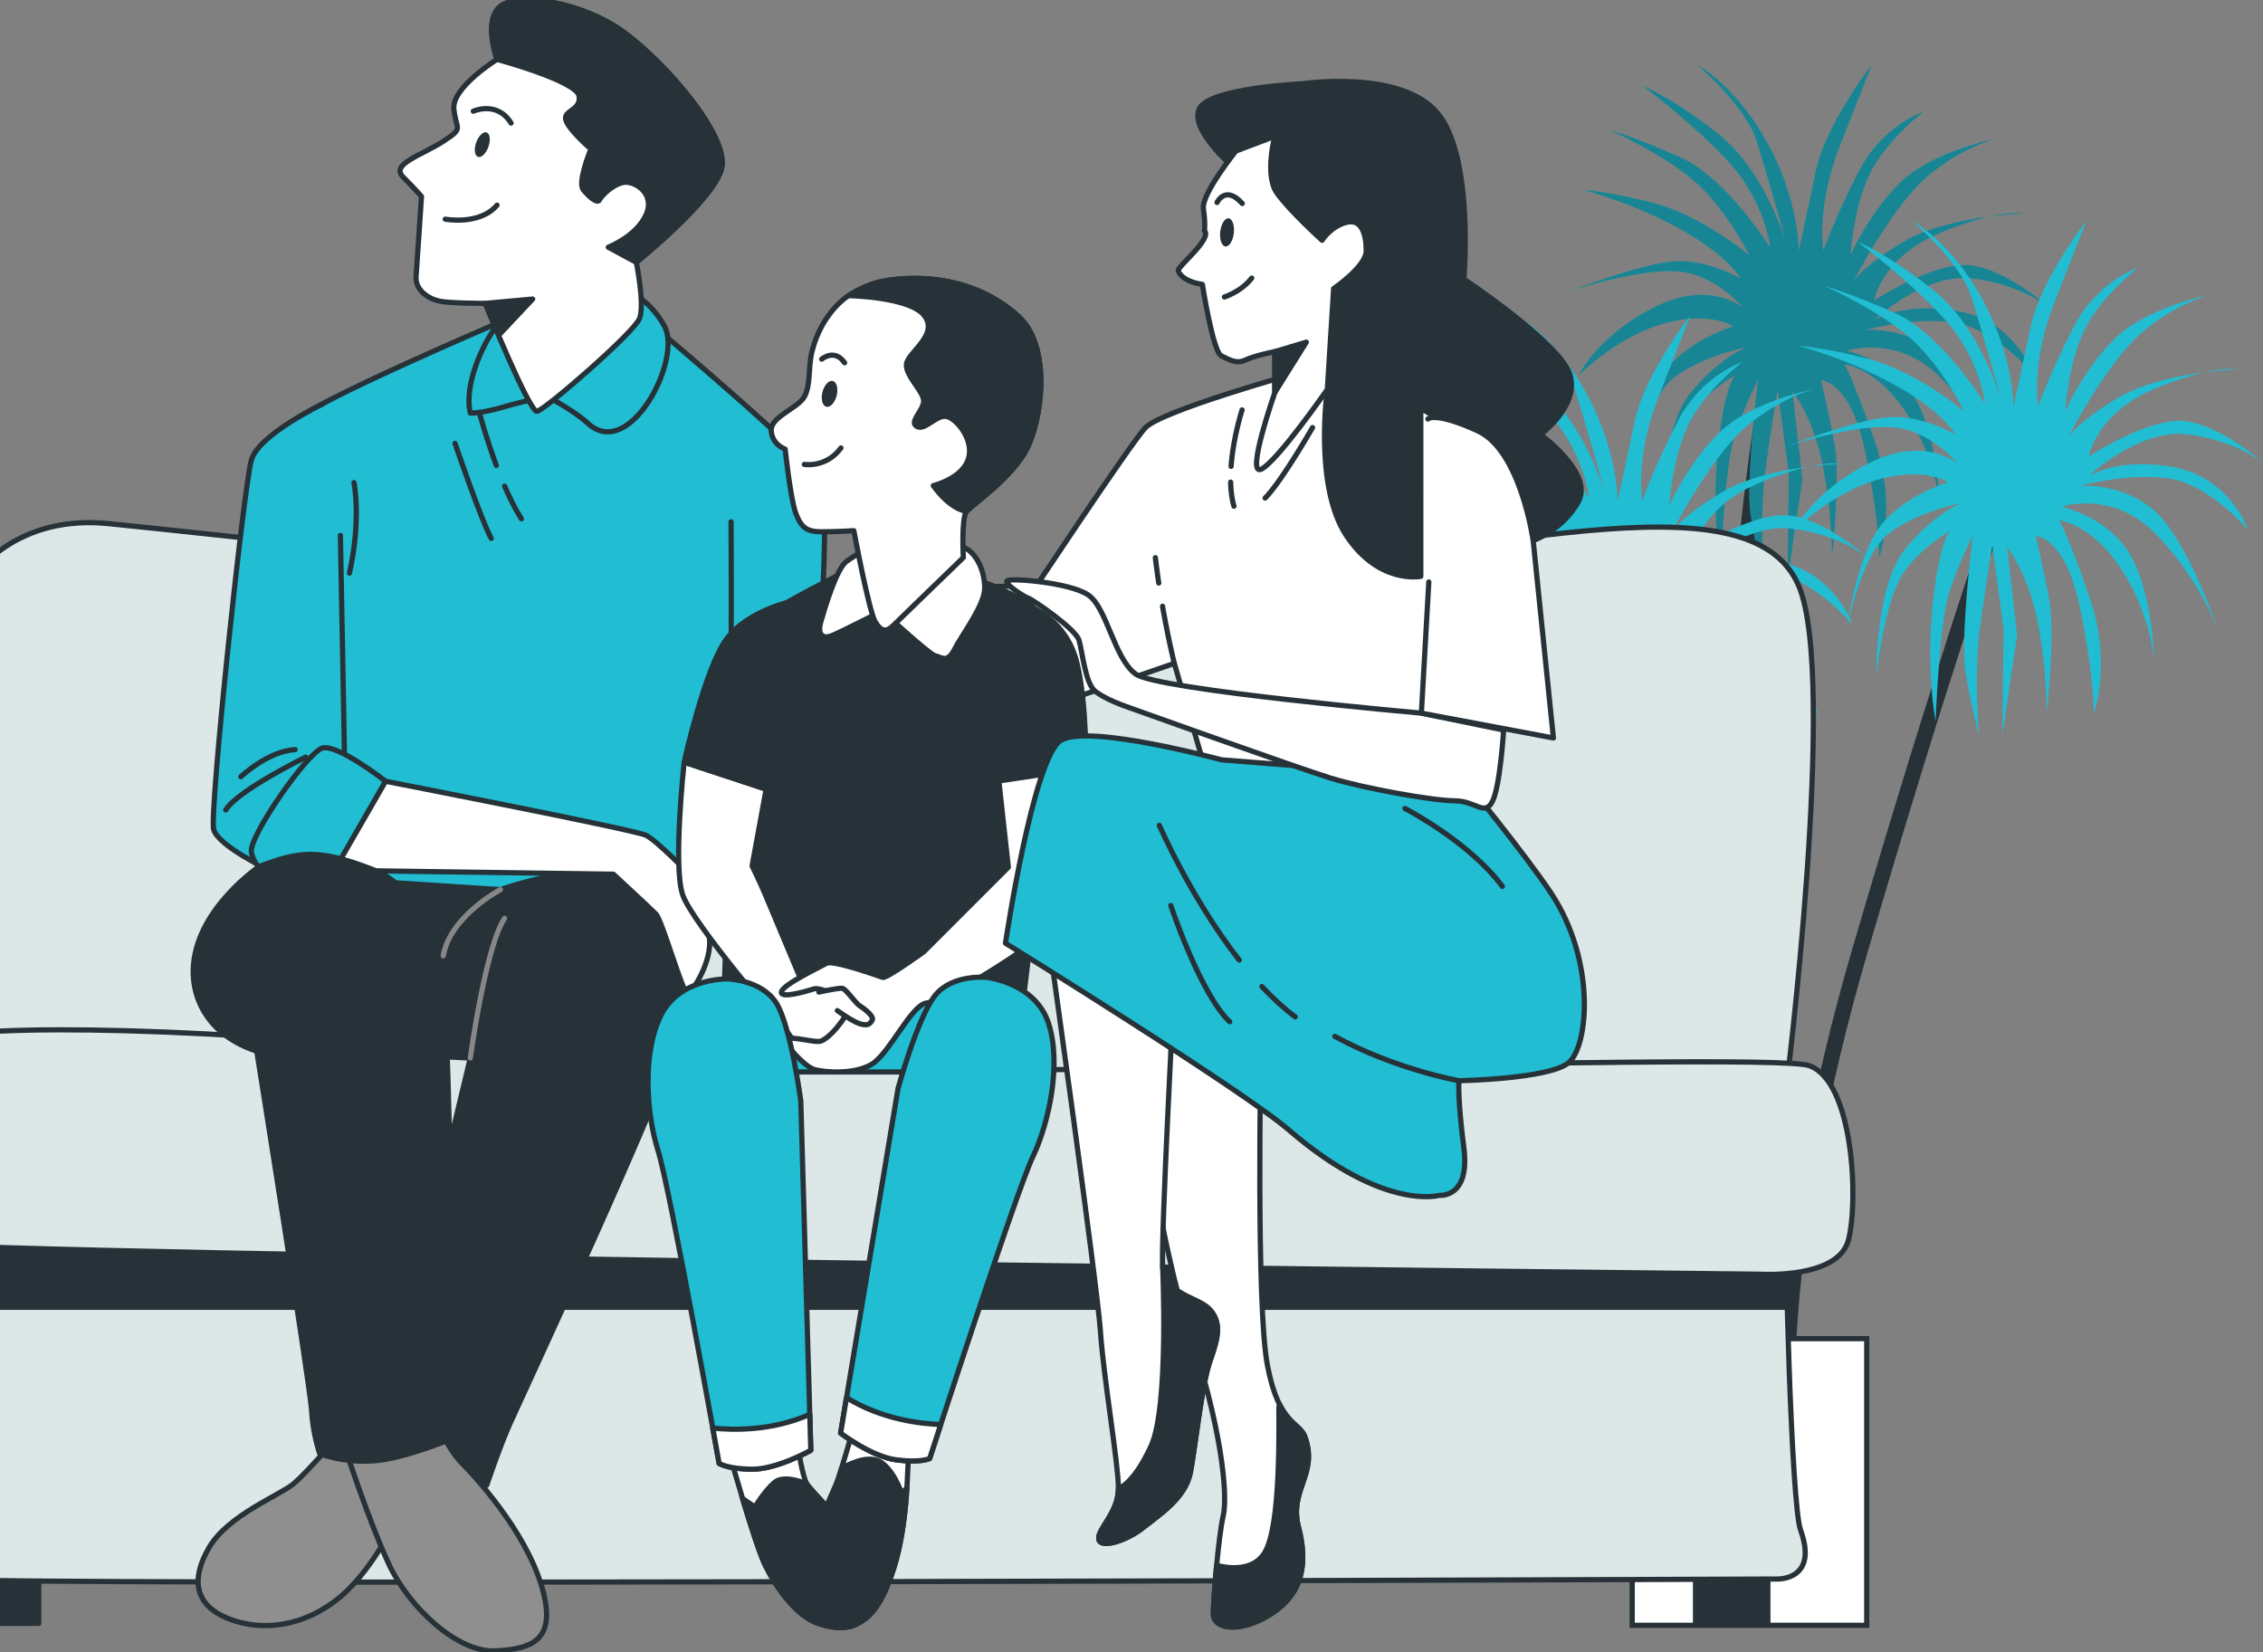 <svg xmlns="http://www.w3.org/2000/svg" width="378" height="276" fill="none"><rect width="100%" height="100%" fill="#808080" stroke="none"/><g clip-path="url(#a)"><path stroke="#263238" stroke-linecap="round" stroke-linejoin="round" stroke-miterlimit="10" stroke-width="2.613" d="M334.413 83.264s-9.888 28.12-23.793 75.706c-13.905 47.587-12.052 77.252-12.052 77.252M296.099 59.47s-9.27 48.823-4.017 77.252-4.326 67.363-4.326 67.363"/><path fill="#21BDD3" d="M300.441 42.015s.207-8.193-5.159-18.024-11.763-13.108-11.763-13.108 8.049 6.759 9.906 12.698c1.857 5.94 4.952 17 4.952 17s-3.508-11.88-11.143-18.024-12.796-8.192-12.796-8.192 9.287 6.963 14.859 13.312c5.571 6.35 6.397 13.723 6.397 13.723s-7.222-11.674-15.065-15.156-11.763-4.506-11.763-4.506 8.874 3.891 14.239 8.603c5.366 4.71 9.08 12.289 9.08 12.289s-8.048-6.76-16.303-8.808-11.35-2.048-11.35-2.048 7.016 1.639 15.477 6.145 10.732 8.602 10.732 8.602-5.572-3.277-11.144-2.868-17.128 4.916-17.128 4.916 10.318-3.482 17.128-3.277 11.557 6.144 11.557 6.144-5.572-4.916-15.065 0-12.382 11.265-12.382 11.265 6.191-6.349 14.033-8.603c7.842-2.252 11.763.41 11.763.41s-8.049 2.457-11.763 7.987-5.16 16.795-5.16 16.795 2.27-12.494 7.017-16.18 12.176-5.121 12.176-5.121-4.54 1.639-9.493 7.783c-4.952 6.144-4.747 21.301-4.747 21.301s1.238-12.494 4.541-17.409c3.301-4.916 9.493-7.988 9.493-7.988s-2.683-1.843-4.334 10.856.206 21.915.206 21.915.62-16.385 2.27-21.506c1.651-5.12 3.921-9.421 3.921-9.421s-2.063 16.795-1.237 22.325c.825 5.53 2.27 10.855 2.27 10.855s-.826-10.446.206-18.024 2.064-13.518 2.064-13.518l1.857 13.928-.206 17.615 2.476-16.59-1.65-14.747s3.301 4.096 4.952 11.88c1.651 7.783 1.651 15.771 1.651 15.771s1.444-13.108.413-18.843c-1.032-5.735-2.27-10.65-2.27-10.65s4.952 0 7.429 12.084c2.476 12.085 2.27 17.615 2.27 17.615s3.095-8.398-.619-19.253-5.159-13.108-5.159-13.108 5.572.614 10.525 8.398c4.952 7.783 5.365 15.156 5.365 15.156s-.206-11.06-3.921-17.614-11.556-8.193-11.556-8.193 8.461-2.867 15.684 4.507 10.318 15.771 10.318 15.771-4.746-14.133-10.112-19.252c-5.365-5.12-12.795-4.507-12.795-4.507s8.048-2.252 14.859-1.229c6.811 1.025 13.207 8.603 13.207 8.603s-2.889-8.603-12.176-10.446c-9.286-1.844-14.446 1.434-14.446 1.434s8.462-7.988 16.51-6.964 12.589 4.71 12.589 4.71-8.049-7.168-14.24-6.963-14.858 5.94-14.858 5.94 1.238-7.17 10.937-11.265 14.034-3.278 14.034-3.278-12.796.41-20.019 4.712c-7.222 4.3-8.461 6.759-8.461 6.759s6.398-12.494 12.382-17.614c5.985-5.12 11.557-6.349 11.557-6.349s-10.732 2.048-16.097 7.374-8.255 12.084-8.255 12.084.413-7.578 3.095-13.313 9.08-10.65 9.08-10.65-6.81 2.252-10.731 9.83-5.985 13.313-5.985 13.313-1.238-7.168 2.683-17.204c3.921-10.035 5.365-13.723 5.365-13.723s-7.635 9.83-9.286 17.614a4245 4245 0 0 1-2.888 13.514"/><path fill="#000" d="M300.441 42.015s.207-8.193-5.159-18.024-11.763-13.108-11.763-13.108 8.049 6.759 9.906 12.698c1.857 5.94 4.952 17 4.952 17s-3.508-11.88-11.143-18.024-12.796-8.192-12.796-8.192 9.287 6.963 14.859 13.312c5.571 6.35 6.397 13.723 6.397 13.723s-7.222-11.674-15.065-15.156-11.763-4.506-11.763-4.506 8.874 3.891 14.239 8.603c5.366 4.71 9.08 12.289 9.08 12.289s-8.048-6.76-16.303-8.808-11.35-2.048-11.35-2.048 7.016 1.639 15.477 6.145 10.732 8.602 10.732 8.602-5.572-3.277-11.144-2.868-17.128 4.916-17.128 4.916 10.318-3.482 17.128-3.277 11.557 6.144 11.557 6.144-5.572-4.916-15.065 0-12.382 11.265-12.382 11.265 6.191-6.349 14.033-8.603c7.842-2.252 11.763.41 11.763.41s-8.049 2.457-11.763 7.987-5.16 16.795-5.16 16.795 2.27-12.494 7.017-16.18 12.176-5.121 12.176-5.121-4.54 1.639-9.493 7.783c-4.952 6.144-4.747 21.301-4.747 21.301s1.238-12.494 4.541-17.409c3.301-4.916 9.493-7.988 9.493-7.988s-2.683-1.843-4.334 10.856.206 21.915.206 21.915.62-16.385 2.27-21.506c1.651-5.12 3.921-9.421 3.921-9.421s-2.063 16.795-1.237 22.325c.825 5.53 2.27 10.855 2.27 10.855s-.826-10.446.206-18.024 2.064-13.518 2.064-13.518l1.857 13.928-.206 17.615 2.476-16.59-1.65-14.747s3.301 4.096 4.952 11.88c1.651 7.783 1.651 15.771 1.651 15.771s1.444-13.108.413-18.843c-1.032-5.735-2.27-10.65-2.27-10.65s4.952 0 7.429 12.084c2.476 12.085 2.27 17.615 2.27 17.615s3.095-8.398-.619-19.253-5.159-13.108-5.159-13.108 5.572.614 10.525 8.398c4.952 7.783 5.365 15.156 5.365 15.156s-.206-11.06-3.921-17.614-11.556-8.193-11.556-8.193 8.461-2.867 15.684 4.507 10.318 15.771 10.318 15.771-4.746-14.133-10.112-19.252c-5.365-5.12-12.795-4.507-12.795-4.507s8.048-2.252 14.859-1.229c6.811 1.025 13.207 8.603 13.207 8.603s-2.889-8.603-12.176-10.446c-9.286-1.844-14.446 1.434-14.446 1.434s8.462-7.988 16.51-6.964 12.589 4.71 12.589 4.71-8.049-7.168-14.24-6.963-14.858 5.94-14.858 5.94 1.238-7.17 10.937-11.265 14.034-3.278 14.034-3.278-12.796.41-20.019 4.712c-7.222 4.3-8.461 6.759-8.461 6.759s6.398-12.494 12.382-17.614c5.985-5.12 11.557-6.349 11.557-6.349s-10.732 2.048-16.097 7.374-8.255 12.084-8.255 12.084.413-7.578 3.095-13.313 9.08-10.65 9.08-10.65-6.81 2.252-10.731 9.83-5.985 13.313-5.985 13.313-1.238-7.168 2.683-17.204c3.921-10.035 5.365-13.723 5.365-13.723s-7.635 9.83-9.286 17.614a4245 4245 0 0 1-2.888 13.514" opacity=".3"/><path stroke="#263238" stroke-linecap="round" stroke-linejoin="round" stroke-miterlimit="10" stroke-width="2.613" d="M269.832 97.17s.618 31.827 7.725 58.711 13.288 63.346 10.816 79.414"/><path fill="#21BDD3" d="M336.311 68.046s.206-8.193-5.159-18.025c-5.366-9.83-11.763-13.108-11.763-13.108s8.048 6.76 9.905 12.699c1.858 5.94 4.953 17 4.953 17s-3.508-11.88-11.144-18.024c-7.635-6.145-12.795-8.193-12.795-8.193s9.286 6.964 14.859 13.313c5.572 6.349 6.398 13.723 6.398 13.723s-7.223-11.674-15.065-15.156-11.763-4.505-11.763-4.505 8.873 3.89 14.24 8.602c5.365 4.711 9.08 12.29 9.08 12.29s-8.049-6.76-16.304-8.808-11.35-2.048-11.35-2.048 7.017 1.639 15.478 6.144c8.461 4.507 10.731 8.603 10.731 8.603s-5.572-3.278-11.143-2.868S298.34 74.6 298.34 74.6s10.319-3.482 17.129-3.277c6.81.204 11.556 6.145 11.556 6.145s-5.572-4.916-15.065 0c-9.493 4.915-12.383 11.264-12.383 11.264s6.191-6.35 14.033-8.602 11.763.41 11.763.41-8.048 2.458-11.763 7.987c-3.714 5.53-5.159 16.795-5.159 16.795s2.271-12.494 7.018-16.181 12.175-5.12 12.175-5.12-4.54 1.638-9.492 7.782-4.747 21.301-4.747 21.301 1.238-12.494 4.54-17.409 9.493-7.987 9.493-7.987-2.683-1.843-4.334 10.855.207 21.916.207 21.916.619-16.386 2.27-21.506 3.921-9.422 3.921-9.422-2.064 16.795-1.238 22.325 2.27 10.855 2.27 10.855-.826-10.445.207-18.024c1.032-7.578 2.063-13.517 2.063-13.517l1.858 13.928-.207 17.614 2.477-16.59-1.651-14.746s3.302 4.096 4.952 11.878c1.651 7.783 1.651 15.772 1.651 15.772s1.445-13.108.413-18.843-2.27-10.65-2.27-10.65 4.952 0 7.429 12.083 2.27 17.614 2.27 17.614 3.095-8.397-.619-19.252-5.159-13.108-5.159-13.108 5.572.614 10.525 8.398 5.366 15.156 5.366 15.156-.207-11.06-3.922-17.615c-3.714-6.554-11.556-8.192-11.556-8.192s8.461-2.868 15.684 4.507c7.223 7.373 10.319 15.771 10.319 15.771s-4.747-14.133-10.113-19.253-12.795-4.506-12.795-4.506 8.049-2.253 14.859-1.23c6.811 1.025 13.208 8.603 13.208 8.603s-2.89-8.602-12.176-10.445c-9.287-1.844-14.447 1.433-14.447 1.433s8.462-7.987 16.51-6.963 12.589 4.71 12.589 4.71-8.048-7.168-14.239-6.963c-6.192.204-14.86 5.94-14.86 5.94s1.239-7.17 10.939-11.266 14.033-3.277 14.033-3.277-12.796.41-20.018 4.711-8.462 6.76-8.462 6.76 6.398-12.494 12.383-17.615 11.556-6.349 11.556-6.349-10.731 2.048-16.097 7.373c-5.365 5.326-8.255 12.085-8.255 12.085s.413-7.578 3.096-13.313 9.08-10.65 9.08-10.65-6.811 2.252-10.732 9.83-5.985 13.313-5.985 13.313-1.238-7.168 2.683-17.204 5.366-13.723 5.366-13.723-7.636 9.83-9.287 17.614c-1.651 7.78-2.889 13.515-2.889 13.515"/><path fill="#21BDD3" d="M270.184 83.805s.207-8.193-5.159-18.025c-5.365-9.83-11.763-13.108-11.763-13.108s8.049 6.76 9.906 12.7 4.954 16.999 4.954 16.999-3.509-11.88-11.144-18.024c-7.636-6.145-12.796-8.193-12.796-8.193s9.287 6.964 14.86 13.313c5.571 6.35 6.397 13.722 6.397 13.722s-7.222-11.674-15.065-15.156-11.763-4.505-11.763-4.505 8.874 3.891 14.239 8.602 9.08 12.29 9.08 12.29-8.048-6.76-16.303-8.808-11.35-2.048-11.35-2.048 7.017 1.639 15.477 6.144c8.462 4.507 10.731 8.603 10.731 8.603s-5.572-3.277-11.144-2.868-17.128 4.916-17.128 4.916 10.319-3.482 17.128-3.277c6.811.205 11.557 6.144 11.557 6.144s-5.572-4.916-15.065 0-12.382 11.265-12.382 11.265 6.191-6.35 14.033-8.603 11.763.41 11.763.41-8.048 2.457-11.763 7.987-5.159 16.795-5.159 16.795 2.27-12.494 7.017-16.181c4.747-3.686 12.176-5.12 12.176-5.12s-4.54 1.638-9.493 7.783c-4.952 6.144-4.747 21.301-4.747 21.301s1.238-12.494 4.541-17.409c3.302-4.916 9.493-7.988 9.493-7.988s-2.683-1.843-4.334 10.856.206 21.915.206 21.915.62-16.385 2.27-21.506c1.651-5.121 3.922-9.421 3.922-9.421s-2.064 16.794-1.238 22.324c.825 5.531 2.27 10.856 2.27 10.856s-.826-10.446.206-18.024 2.064-13.518 2.064-13.518l1.857 13.927-.206 17.615 2.477-16.59-1.651-14.747s3.301 4.096 4.952 11.879 1.651 15.771 1.651 15.771 1.444-13.108.413-18.843a178 178 0 0 0-2.27-10.65s4.952 0 7.429 12.083 2.27 17.614 2.27 17.614 3.095-8.397-.619-19.252c-3.715-10.856-5.159-13.108-5.159-13.108s5.572.614 10.525 8.397c4.952 7.782 5.365 15.156 5.365 15.156s-.206-11.06-3.921-17.615c-3.714-6.553-11.556-8.193-11.556-8.193s8.461-2.868 15.684 4.506 10.319 15.772 10.319 15.772-4.747-14.133-10.113-19.254c-5.365-5.12-12.795-4.505-12.795-4.505s8.048-2.253 14.859-1.23c6.811 1.025 13.207 8.603 13.207 8.603s-2.889-8.602-12.176-10.446c-9.286-1.843-14.446 1.434-14.446 1.434s8.462-7.987 16.51-6.964c8.049 1.024 12.589 4.711 12.589 4.711s-8.048-7.168-14.24-6.963c-6.191.204-14.858 5.939-14.858 5.939s1.238-7.169 10.937-11.265 14.034-3.277 14.034-3.277-12.796.41-20.018 4.711-8.462 6.76-8.462 6.76 6.398-12.495 12.383-17.615 11.556-6.35 11.556-6.35-10.731 2.049-16.097 7.374c-5.365 5.326-8.255 12.085-8.255 12.085s.413-7.578 3.095-13.313 9.08-10.65 9.08-10.65-6.81 2.252-10.731 9.83-5.985 13.313-5.985 13.313-1.238-7.169 2.683-17.204c3.921-10.037 5.365-13.723 5.365-13.723s-7.635 9.83-9.286 17.613c-1.651 7.786-2.89 13.52-2.89 13.52"/><path fill="#fff" stroke="#263238" stroke-miterlimit="10" stroke-width=".871" d="M311.806 223.6h-39.175v47.881h39.175z"/><path fill="#DDE7E8" stroke="#263238" stroke-linecap="round" stroke-linejoin="round" stroke-miterlimit="10" stroke-width=".871" d="M110.642 97.459S31.403 88.75 17.906 87.445s-23.51 6.095-27.428 18.286c-3.919 12.191 1.741 76.626 1.741 76.626h306.068s8.714-68.981 2.177-84.463c-8.272-19.592-53.986-4.354-100.136-1.741s-59.21 3.483-89.686 1.306"/><path fill="#263238" stroke="#263238" stroke-linecap="round" stroke-linejoin="round" stroke-miterlimit="10" stroke-width=".871" d="M6.47 261.022H-5.613v10.135H6.47zM295.296 261.022h-12.083v10.135h12.083z"/><path fill="#DDE7E8" stroke="#263238" stroke-linecap="round" stroke-linejoin="round" stroke-miterlimit="10" stroke-width=".871" d="M-9.9 200.243s4.287 39.731 2.339 48.696c-1.95 8.965-2.729 13.642-.39 14.811s304.806 0 304.806 0 6.973.272 3.898-8.185c-1.56-4.288-2.729-50.256-2.339-51.815S-9.9 200.243-9.9 200.243"/><path fill="#263238" stroke="#263238" stroke-linecap="round" stroke-linejoin="round" stroke-miterlimit="10" stroke-width=".871" d="M298.537 218.363c-.203-7.901-.261-14.059-.123-14.613.389-1.56-308.314-3.508-308.314-3.508s.893 8.273 1.678 18.12z"/><path fill="#DDE7E8" stroke="#263238" stroke-linecap="round" stroke-linejoin="round" stroke-miterlimit="10" stroke-width=".871" d="M293.934 212.833s13.061.871 14.803-5.66c1.741-6.531.871-26.557-6.531-29.17-7.401-2.612-174.586 3.919-220.3-1.306s-84.884-5.825-93.605-3.047c-12.878 4.102-13.932 28.299-1.742 33.959 4.272 1.983 307.375 5.224 307.375 5.224"/><path fill="#21BDD3" stroke="#263238" stroke-linecap="round" stroke-linejoin="round" stroke-miterlimit="10" stroke-width=".871" d="M83.183 53.95s-30.61 13.058-33.886 16.333-4.284 75.079-4.284 75.079l69.286 9.071 7.811-23.18 13.101 1.008s4.115-48.213 1.848-52.245c-2.268-4.03-27.043-24.851-27.043-24.851z"/><path fill="#8F8F8F" stroke="#263238" stroke-linecap="round" stroke-linejoin="round" stroke-miterlimit="10" stroke-width=".871" d="M56.074 240.339s-4.764 5.559-6.988 7.465c-2.223 1.906-10.958 5.241-14.134 10.641-3.177 5.399-2.383 9.688 3.176 11.911 5.558 2.223 12.705 1.43 18.74-3.653 6.035-5.082 10.164-14.611 10.164-14.611l-4.764-13.34z"/><path fill="#263238" stroke="#263238" stroke-linecap="round" stroke-linejoin="round" stroke-miterlimit="10" stroke-width=".871" d="m62.55 147.228 21.038 1.372s14.634-5.259 21.724-1.829c7.088 3.429 10.976 14.634 8.918 23.781s-27.212 63.113-29.042 67.229-3.887 10.29-3.887 10.29-7.317.457-11.204-2.287-5.946-8.918-5.946-8.918l14.406-60.139-9.604-.458z"/><path stroke="#878787" stroke-linecap="round" stroke-linejoin="round" stroke-miterlimit="10" stroke-width=".871" d="M78.559 176.726s2.514-18.522 5.716-23.324M83.588 148.6s-8.411 4.428-9.555 11.059"/><path fill="#21BDD3" d="M53.832 67.512s-10.581 5.038-11.841 9.322-7.055 58.955-6.298 61.726 9.322 6.803 9.322 6.803 12.597-14.109 12.597-15.117-.756-40.815-.756-40.815"/><path stroke="#263238" stroke-linecap="round" stroke-linejoin="round" stroke-miterlimit="10" stroke-width=".871" d="M53.832 67.512s-10.581 5.038-11.841 9.322-7.055 58.955-6.298 61.726 9.322 6.803 9.322 6.803 12.597-14.109 12.597-15.117-.756-40.815-.756-40.815"/><path fill="#21BDD3" stroke="#263238" stroke-linecap="round" stroke-linejoin="round" stroke-miterlimit="10" stroke-width=".871" d="M64.414 130.498s-8.062-6.299-10.581-5.543-12.345 14.865-11.842 17.384 2.52 4.284 6.298 4.787c3.78.504 6.551-.252 7.558-1.763 1.01-1.512 8.567-14.865 8.567-14.865"/><path stroke="#263238" stroke-linecap="round" stroke-linejoin="round" stroke-miterlimit="10" stroke-width=".871" d="M51.062 126.466s-11.338 5.543-13.353 8.818M40.226 129.742s4.536-4.284 9.07-4.535M59.125 80.613s1.26 6.046-.756 15.117M84.287 81.207c.85 1.972 1.795 3.877 2.803 5.452M80.035 68.771s1.105 4.234 2.869 8.975M76.004 74.062s4.283 12.597 6.046 15.872M122.11 87.163s.251 34.768-.505 42.327"/><path fill="#21BDD3" stroke="#263238" stroke-linecap="round" stroke-linejoin="round" stroke-miterlimit="10" stroke-width=".871" d="M83.925 53.199c-3.197 3.525-6.525 11.187-5.353 15.81 1.877-.07 3.71-.488 5.533-1.024 3.065-.901 7.213-1.803 7.213-1.803s4.508 2.344 6.864 4.519c6.969 6.434 15.855-10.688 12.792-16.24-2.885-5.23-7.032-6.131-7.032-6.131s-12.981-2.886-20.017 4.869"/><path fill="#fff" stroke="#263238" stroke-linecap="round" stroke-linejoin="round" stroke-miterlimit="10" stroke-width=".871" d="M83.024 9.92s-7.574 4.688-7.213 8.294 1.803 3.066-1.803 5.41c-3.607 2.344-8.836 3.787-6.672 5.95C69.5 31.74 70.4 32.822 70.4 32.822s-.721 11-.901 13.344 2.164 3.787 3.967 4.147 7.574.361 7.574.361 7.393 18.213 8.655 18.033c1.263-.18 16.23-13.164 17.131-15.508.902-2.345-.541-9.377-.541-9.377s12.984-10.46 14.246-15.689c1.263-5.23-8.836-17.13-16.049-22.54S86.45-1.262 83.565 1.082s-.54 8.836-.54 8.836"/><path fill="#263238" stroke="#263238" stroke-linecap="round" stroke-linejoin="round" stroke-miterlimit="10" stroke-width=".871" d="M104.482 5.591C97.269.181 86.449-1.26 83.564 1.083s-.541 8.836-.541 8.836 13.344 3.607 13.705 6.131c.36 2.525-2.885 2.345-2.164 4.148s4.148 4.688 4.148 4.688-2.345 5.59-1.263 6.853 2.344 2.344 2.705 1.623c.361-.722 2.164-2.525 3.967-2.886 1.804-.36 5.41 1.804 3.787 5.41-1.623 3.607-6.311 5.41-6.311 5.41l4.688 2.525s12.984-10.46 14.246-15.689c1.262-5.23-8.836-17.13-16.049-22.54"/><path fill="#263238" d="M81.58 24.526c-.4 1.125-1.181 1.876-1.744 1.675s-.695-1.276-.294-2.402c.4-1.125 1.182-1.876 1.745-1.675s.694 1.276.294 2.402"/><path stroke="#263238" stroke-linecap="round" stroke-linejoin="round" stroke-miterlimit="10" stroke-width=".871" d="M79.056 18.575s3.968-1.804 6.312 1.983"/><path fill="#263238" stroke="#263238" stroke-linecap="round" stroke-linejoin="round" stroke-miterlimit="10" stroke-width=".871" d="m81.04 50.674 7.935-.721-5.59 5.95z"/><path stroke="#263238" stroke-linecap="round" stroke-linejoin="round" stroke-miterlimit="10" stroke-width=".871" d="M74.369 36.607s5.77 1.082 8.656-2.344"/><path fill="#fff" stroke="#263238" stroke-linecap="round" stroke-linejoin="round" stroke-miterlimit="10" stroke-width=".871" d="M64.413 130.498s41.668 8.114 43.482 9.021c1.814.906 6.65 5.894 8.312 7.557 1.663 1.663 1.663 5.29 2.268 9.371.605 4.08-2.872 9.371-3.627 9.521-.756.151-4.232-12.242-5.29-13.3-1.058-1.059-7.103-6.651-7.103-6.651l-46.607-.655z"/><path fill="#8F8F8F" stroke="#263238" stroke-linecap="round" stroke-linejoin="round" stroke-miterlimit="10" stroke-width=".871" d="M57.662 241.927s3.97 12.229 7.306 19.375c3.334 7.147 11.434 14.77 17.786 14.452s10.482-1.906 7.624-11.116c-2.86-9.212-11.118-18.105-13.023-20.011-1.906-1.906-3.017-4.288-3.017-4.288l-.795-1.588z"/><path fill="#263238" stroke="#263238" stroke-linecap="round" stroke-linejoin="round" stroke-miterlimit="10" stroke-width=".871" d="M43.344 144.712s-10.225 6.829-11.024 16.424c-.495 5.933 2.792 11.93 10.567 14.446 0 0 8.917 55.795 9.147 59.911.228 4.117 1.372 7.318 1.372 7.318s5.03 2.058 11.204.915c6.174-1.144 14.178-4.802 14.178-4.802s-2.744-13.491-2.972-15.549c-.23-2.058-.687-46.648-1.601-55.567-.915-8.918-3.202-19.208-12.12-22.638s-12.119-2.973-18.751-.458"/><path stroke="#263238" stroke-linecap="round" stroke-linejoin="round" stroke-miterlimit="10" stroke-width=".871" d="M42.887 175.583s-1.667-10.985-.926-19.391"/><path fill="#fff" stroke="#263238" stroke-linecap="round" stroke-linejoin="round" stroke-miterlimit="10" stroke-width=".871" d="M216.459 62.35s-22.536 6.274-25.156 9.112c-2.621 2.838-19.546 28.439-19.546 28.439l7.585 16.697 16.81-5.792 4.791 16.4s.244.02 13.999 3.295 29.53-.386 29.53-.386l7.358-49.205s1.746.218-3.93-6.77-31.441-11.79-31.441-11.79"/><path stroke="#263238" stroke-linecap="round" stroke-linejoin="round" stroke-miterlimit="10" stroke-width=".871" d="M205.562 80.53c.034 1.403.198 2.775.552 4.017M207.472 68.474s-1.475 4.53-1.838 9.42M219.243 71.417s-5.207 9.054-7.923 11.772M193.556 97.385a140 140 0 0 1-.572-4.237M196.151 110.807s-.985-3.942-1.966-9.54"/><path fill="#263238" stroke="#263238" stroke-linecap="round" stroke-linejoin="round" stroke-miterlimit="10" stroke-width=".871" d="M146.598 92.852s-14.981 7.062-19.69 10.701c-4.708 3.638-5.992 64.42-5.992 64.42l49.652 1.926s7.918-61.423 4.066-66.56c-3.852-5.136-22.043-10.487-28.036-10.487"/><path fill="#21BDD3" stroke="#263238" stroke-linecap="round" stroke-linejoin="round" stroke-miterlimit="10" stroke-width=".871" d="M115.58 179.052h55.807l-9.365-15.481-40.443-.063z"/><path fill="#fff" stroke="#263238" stroke-linecap="round" stroke-linejoin="round" stroke-miterlimit="10" stroke-width=".871" d="M145.361 91.337s-2.294 1.223-3.976 2.447-3.67 7.953-4.281 10.094c-.612 2.141.305 2.906 1.835 2.294 1.529-.612 8.411-4.129 8.411-4.129s7.953 7.341 8.87 7.493c.917.154 1.988 1.377 3.212-1.07 1.223-2.447 5.046-7.342 5.046-10.247s-1.376-5.965-3.67-6.882-12.235-1.682-15.447 0"/><path fill="#fff" stroke="#263238" stroke-linecap="round" stroke-linejoin="round" stroke-miterlimit="10" stroke-width=".871" d="M141.727 49.38s-4.449 2.706-6.096 9.324c-.66 2.65-.18 5.559-1.256 7.531s-5.737 3.407-5.558 5.737c.18 2.332 2.332 3.049 2.332 3.049s.896 8.427 1.792 10.758c.897 2.331 1.793 3.048 4.304 3.048s5.379-.18 5.379-.18 2.511 13.449 3.586 15.242c1.076 1.792 1.972 1.613 3.048.538 1.076-1.076 11.655-11.296 11.655-11.296s-.359-6.635.538-7.71 7.531-5.559 10.041-10.4c2.511-4.84 4.265-17.093-1.435-22.233-9.144-8.248-21.157-6.276-23.668-5.559s-4.662 2.151-4.662 2.151"/><path fill="#263238" stroke="#263238" stroke-linecap="round" stroke-linejoin="round" stroke-miterlimit="10" stroke-width=".871" d="M171.492 75.02c2.51-4.84 4.264-17.093-1.435-22.233-9.144-8.248-21.158-6.276-23.668-5.558-2.511.718-4.663 2.152-4.663 2.152s10.4.18 12.731 3.407c2.332 3.228-2.868 6.096-3.048 8.069-.179 1.972 3.048 4.661 2.869 6.275-.18 1.614-2.511 3.407-1.076 4.124s3.407-2.33 5.2-1.613 4.483 4.303 3.227 7.352c-1.255 3.048-5.737 4.123-5.737 4.123s2.511 3.766 5.558 4.304c.897-1.078 7.532-5.56 10.042-10.401"/><path fill="#263238" d="M139.751 66.09c-.3 1.187-1.076 2.014-1.731 1.848s-.942-1.263-.641-2.45 1.076-2.015 1.731-1.849.942 1.263.641 2.45"/><path stroke="#263238" stroke-linecap="round" stroke-linejoin="round" stroke-miterlimit="10" stroke-width=".871" d="M134.349 77.573s3.671.612 6.118-2.753M137.256 59.986s2.141-1.836 3.823.611"/><path fill="#fff" stroke="#263238" stroke-linecap="round" stroke-linejoin="round" stroke-miterlimit="10" stroke-width=".871" d="M114.281 127.309s-1.927 17.55-.215 22.258c1.712 4.709 16.48 22.044 17.122 22.472s1.926 3.638 5.565 4.494c3.638.857 9.417-1.498 9.417-4.708s-12.628-8.775-12.628-8.775-4.494-10.701-5.564-13.269c-1.07-2.569-2.354-5.137-2.354-5.137l2.354-12.841z"/><path fill="#263238" d="M132.685 100.343s-7.705 1.498-11.343 6.42-7.063 20.546-7.063 20.546l15.002 4.952 2.762-10.731"/><path stroke="#263238" stroke-linecap="round" stroke-linejoin="round" stroke-miterlimit="10" stroke-width=".871" d="M132.685 100.343s-7.705 1.498-11.343 6.42-7.063 20.546-7.063 20.546l15.002 4.952 2.762-10.731"/><path fill="#fff" d="M174.635 103.339s2.14.856 3.852 5.136 1.712 29.535 1.926 34.029-.642 7.704-.642 7.704c3.416.748-19.648 16.549-25.04 17.336-2.585.377-6.207 8.561-9.203 10.273s-7.704 1.284-9.417.856c-1.712-.428-5.565-4.709-4.709-5.136s3.853.427 5.351.427 4.922-4.28 4.922-5.565c0-1.284-4.494-3.637-5.778-3.21s-5.779 1.712-5.351.428 6.42-4.066 7.491-4.708 8.775 2.14 9.417 2.353c.642.215 6.849-4.28 6.849-4.28l14.126-14.126-2.354-21.402"/><path stroke="#263238" stroke-linecap="round" stroke-linejoin="round" stroke-miterlimit="10" stroke-width=".871" d="M174.635 103.339s2.14.856 3.852 5.136 1.712 29.535 1.926 34.029-.642 7.704-.642 7.704c3.416.748-19.648 16.549-25.04 17.336-2.585.377-6.207 8.561-9.203 10.273s-7.704 1.284-9.417.856c-1.712-.428-5.565-4.709-4.709-5.136s3.853.427 5.351.427 4.922-4.28 4.922-5.565c0-1.284-4.494-3.637-5.778-3.21s-5.779 1.712-5.351.428 6.42-4.066 7.491-4.708 8.775 2.14 9.417 2.353c.642.215 6.849-4.28 6.849-4.28l14.126-14.126-2.354-21.402"/><path fill="#fff" d="M136.779 165.716s3.268-.726 3.903-.635 2.179 2.451 2.904 2.905 2.472 1.771 2.108 2.406-.726.998-1.996.635-3.833-2.225-3.833-2.225"/><path stroke="#263238" stroke-linecap="round" stroke-linejoin="round" stroke-miterlimit="10" stroke-width=".871" d="M136.779 165.716s3.268-.726 3.903-.635 2.179 2.451 2.904 2.905 2.472 1.771 2.108 2.406-.726.998-1.996.635-3.833-2.225-3.833-2.225"/><path fill="#263238" d="M170.666 101.056c1.702 0 7.533 2.673 9.235 9.72s1.458 17.497 1.458 17.497l-14.581 2.187-1.458-10.206"/><path stroke="#263238" stroke-linecap="round" stroke-linejoin="round" stroke-miterlimit="10" stroke-width=".871" d="M170.666 101.056c1.702 0 7.533 2.673 9.235 9.72s1.458 17.497 1.458 17.497l-14.581 2.187-1.458-10.206"/><path fill="#fff" stroke="#263238" stroke-linecap="round" stroke-linejoin="round" stroke-miterlimit="10" stroke-width=".871" d="M142.733 237.865s-2.17 7.714-2.893 9.642c-.723 1.929-3.736 7.956-4.459 12.536-.723 4.581.723 10.969 4.58 11.451s6.75-1.567 9.281-9.401 2.291-17.719 2.532-18.804-9.041-5.424-9.041-5.424"/><path fill="#263238" stroke="#263238" stroke-linecap="round" stroke-linejoin="round" stroke-miterlimit="10" stroke-width=".871" d="M149.241 262.092c1.454-4.503 1.992-9.674 2.233-13.47l-.907.694s-1.447-4.219-3.858-5.304c-2.155-.969-5.458.85-6.135 1.247-.297.962-.559 1.779-.736 2.248-.723 1.929-3.736 7.956-4.459 12.536-.723 4.581.723 10.969 4.58 11.451s6.751-1.567 9.282-9.402"/><path fill="#fff" stroke="#263238" stroke-linecap="round" stroke-linejoin="round" stroke-miterlimit="10" stroke-width=".871" d="M122.119 243.771s3.978 14.103 5.665 17.598c1.687 3.496 5.062 8.438 8.8 9.764 3.736 1.326 6.87.844 8.196-1.446s3.375-5.665.12-10.126-9.402-10.486-10.125-11.691-1.446-5.907-1.446-5.907z"/><path fill="#263238" stroke="#263238" stroke-linecap="round" stroke-linejoin="round" stroke-miterlimit="10" stroke-width=".871" d="M129.35 247.628c-1.688 1.446-3.255 4.097-3.255 4.097l-2.068-1.426c1.261 4.187 2.843 9.179 3.756 11.07 1.687 3.496 5.062 8.438 8.799 9.764s6.871.844 8.197-1.446 3.375-5.665.12-10.126-9.402-10.486-10.125-11.691c0 0-3.737-1.689-5.424-.242"/><path fill="#21BDD3" stroke="#263238" stroke-linecap="round" stroke-linejoin="round" stroke-miterlimit="10" stroke-width=".871" d="M121.58 163.508s-8.019-.243-11.178 6.075-2.43 16.525-.487 22.601c1.945 6.075 10.207 52.247 10.207 52.247s1.458.972 5.589.972 9.72-3.159 9.72-3.159l-1.67-58.358s-1.65-12.433-4.08-16.321c-2.429-3.889-8.101-4.057-8.101-4.057"/><path fill="#fff" stroke="#263238" stroke-linecap="round" stroke-linejoin="round" stroke-miterlimit="10" stroke-width=".871" d="M135.259 236.244c-6.431 2.853-13.046 2.63-16.202 2.292.655 3.612 1.063 5.895 1.063 5.895s1.458.972 5.589.972 9.721-3.159 9.721-3.159z"/><path fill="#21BDD3" stroke="#263238" stroke-linecap="round" stroke-linejoin="round" stroke-miterlimit="10" stroke-width=".871" d="M164.852 163.258s7.978.851 10.247 7.54c2.271 6.689.159 16.701-2.594 22.455s-17.221 50.372-17.221 50.372-1.577.765-5.67.202-9.2-4.453-9.2-4.453l9.596-57.587s3.327-12.092 6.264-15.613c2.936-3.522 8.578-2.916 8.578-2.916"/><path fill="#fff" stroke="#263238" stroke-linecap="round" stroke-linejoin="round" stroke-miterlimit="10" stroke-width=".871" d="M141.399 233.455c5.983 3.7 12.567 4.381 15.739 4.476-1.141 3.489-1.856 5.694-1.856 5.694s-1.577.765-5.67.203c-4.092-.562-9.2-4.453-9.2-4.453zM187.09 159.673s5.469 44.574 11.212 61.529 6.837 28.441 6.016 31.996-1.64 13.947-1.64 16.408 4.376 3.282 9.571 0c5.196-3.282 6.29-8.204 4.65-14.494-1.642-6.29 3.281-8.751 1.094-15.041-.917-2.634-4.376-1.913-6.29-12.032-1.915-10.118-1.094-51.958-1.094-51.958z"/><path fill="#263238" stroke="#263238" stroke-linecap="round" stroke-linejoin="round" stroke-miterlimit="10" stroke-width=".871" d="M216.898 255.113c-1.641-6.29 3.282-8.751 1.094-15.041-.643-1.851-2.544-2.05-4.281-5.517a4.3 4.3 0 0 0-.094.869c0 4.102.273 19.963-2.461 24.065-2.029 3.043-6.01 2.474-7.932 1.978-.325 3.473-.546 6.868-.546 8.141 0 2.461 4.375 3.281 9.571 0 5.195-3.284 6.29-8.206 4.649-14.495"/><path fill="#fff" stroke="#263238" stroke-linecap="round" stroke-linejoin="round" stroke-miterlimit="10" stroke-width=".871" d="M175.33 158.093s7.931 56.335 8.477 64.265c.547 7.931 3.008 22.15 3.008 26.253 0 4.102-3.555 6.836-3.281 8.477.273 1.64 4.649.273 7.383-1.914 2.735-2.188 7.111-4.923 7.931-9.298.821-4.376 1.914-14.767 3.282-18.595 1.368-3.829 1.914-6.29 0-8.478s-7.658-2.461-7.931-7.383c-.274-4.922 1.914-46.49 1.914-46.49z"/><path fill="#263238" stroke="#263238" stroke-linecap="round" stroke-linejoin="round" stroke-miterlimit="10" stroke-width=".871" d="M192.285 241.501c-3.008 6.563-5.469 7.11-5.469 7.11 0 4.103-3.555 6.837-3.282 8.477s4.65.274 7.384-1.913 7.111-4.923 7.931-9.298c.821-4.376 1.914-14.767 3.282-18.596 1.367-3.828 1.914-6.289 0-8.477-1.914-2.187-7.658-2.461-7.931-7.384 0 0 1.093 23.518-1.915 30.081"/><path fill="#21BDD3" stroke="#263238" stroke-linecap="round" stroke-linejoin="round" stroke-miterlimit="10" stroke-width=".871" d="M204.045 126.918s-22.151-6.016-26.8-3.281-9.298 33.91-9.298 33.91 39.535 24.473 47.309 31.175c15.861 13.673 25.159 10.939 25.159 10.939s5.196.547 4.102-7.931-.82-11.213-.82-11.213 15.04-.273 18.322-3.008 4.666-16.95-3.008-28.44c-4.428-6.63-14.542-18.954-14.542-18.954z"/><path stroke="#263238" stroke-linecap="round" stroke-linejoin="round" stroke-miterlimit="10" stroke-width=".871" d="M234.672 135.043s10.736 5.531 16.267 13.013M243.697 180.517s-10.653-1.88-20.738-7.411M210.775 164.785c1.768 1.885 3.632 3.611 5.575 5.068M193.652 137.857s5.268 12.192 13.348 22.506M195.566 151.256s4.923 14.768 9.845 19.416"/><path fill="#263238" stroke="#263238" stroke-linecap="round" stroke-linejoin="round" stroke-miterlimit="10" stroke-width=".871" d="M205.922 27.853s-7.192-6.14-5.614-9.647c1.579-3.509 17.192-4.21 17.192-4.21s16.489-2.456 22.629 4.91c6.14 7.369 4.386 27.718 4.386 27.718s16.138 10.701 17.718 15.964c1.578 5.262-4.912 9.999-4.912 9.999s8.947 6.49 6.315 11.227-7.543 6.491-7.543 6.491-1.052-9.473-4.561-12.63c-3.509-3.159-14.21-9.474-14.21-9.474V96.27s-7.017 1.403-12.454-6.842-3.158-24.384-3.158-24.384l-2.456-19.823z"/><path fill="#fff" stroke="#263238" stroke-linecap="round" stroke-linejoin="round" stroke-miterlimit="10" stroke-width=".871" d="M206.448 25.223s-5.788 7.192-5.437 9.648.175 3.684.175 3.684c1.349 1.304-4.601 6.065-4.385 6.666.676 1.882 4.035 2.281 4.035 2.281s1.754 11.227 3.158 11.929 2.631 1.403 4.035.702c1.403-.702 4.911-1.404 4.911-1.404v6.842s-4.911 14.035-2.28 12.806c2.631-1.228 11.051-13.332 11.051-13.332l1.052-16.84s5.439-3.685 5.439-6.316c0-2.632-.701-5.438-3.333-4.736-2.632.701-4.035 2.982-4.035 2.982s-5.438-4.912-7.544-7.895-.351-9.472-.351-9.472z"/><path fill="#263238" d="M206.09 38.947c-.149 1.3-.776 2.295-1.401 2.223-.626-.071-1.013-1.183-.865-2.482.149-1.3.777-2.295 1.402-2.223.626.071 1.013 1.183.864 2.482"/><path stroke="#263238" stroke-linecap="round" stroke-linejoin="round" stroke-miterlimit="10" stroke-width=".871" d="M203.291 33.818s1.403-2.982 4.21.175"/><path fill="#263238" stroke="#263238" stroke-linecap="round" stroke-linejoin="round" stroke-miterlimit="10" stroke-width=".871" d="m212.939 58.729 5.263-1.58-5.263 8.42z"/><path stroke="#263238" stroke-linecap="round" stroke-linejoin="round" stroke-miterlimit="10" stroke-width=".871" d="M204.519 49.607s2.807-.878 4.562-3.158"/><path fill="#fff" stroke="#263238" stroke-linecap="round" stroke-linejoin="round" stroke-miterlimit="10" stroke-width=".871" d="M237.419 119.119s-44.059-3.892-47.709-6.519c-3.649-2.627-4.816-11.239-8.027-13.282-3.211-2.044-12.699-2.774-13.429-2.336s2.919 2.774 3.503 2.92 7.882 5.108 8.466 7.005 1.022 7.299 2.774 8.611c1.751 1.314 4.671 2.336 4.671 2.336s28.9 10.363 34.593 12.115c5.692 1.752 17.223 3.795 20.726 3.795s4.963 2.627 6.277.146c1.313-2.481 1.897-11.969 1.897-11.969z"/><path fill="#fff" d="m238.661 97.214-1.241 21.905 22.052 4.148-3.377-32.962s-2.082-15.073-9.287-18.347c-7.205-3.276-8.297-1.966-8.297-1.966"/><path stroke="#263238" stroke-linecap="round" stroke-linejoin="round" stroke-miterlimit="10" stroke-width=".871" d="m238.661 97.214-1.241 21.905 22.052 4.148-3.377-32.962s-2.082-15.073-9.287-18.347c-7.205-3.276-8.297-1.966-8.297-1.966"/></g><defs><clipPath id="a"><path fill="#fff" d="M0 0h378v276H0z"/></clipPath></defs></svg>
